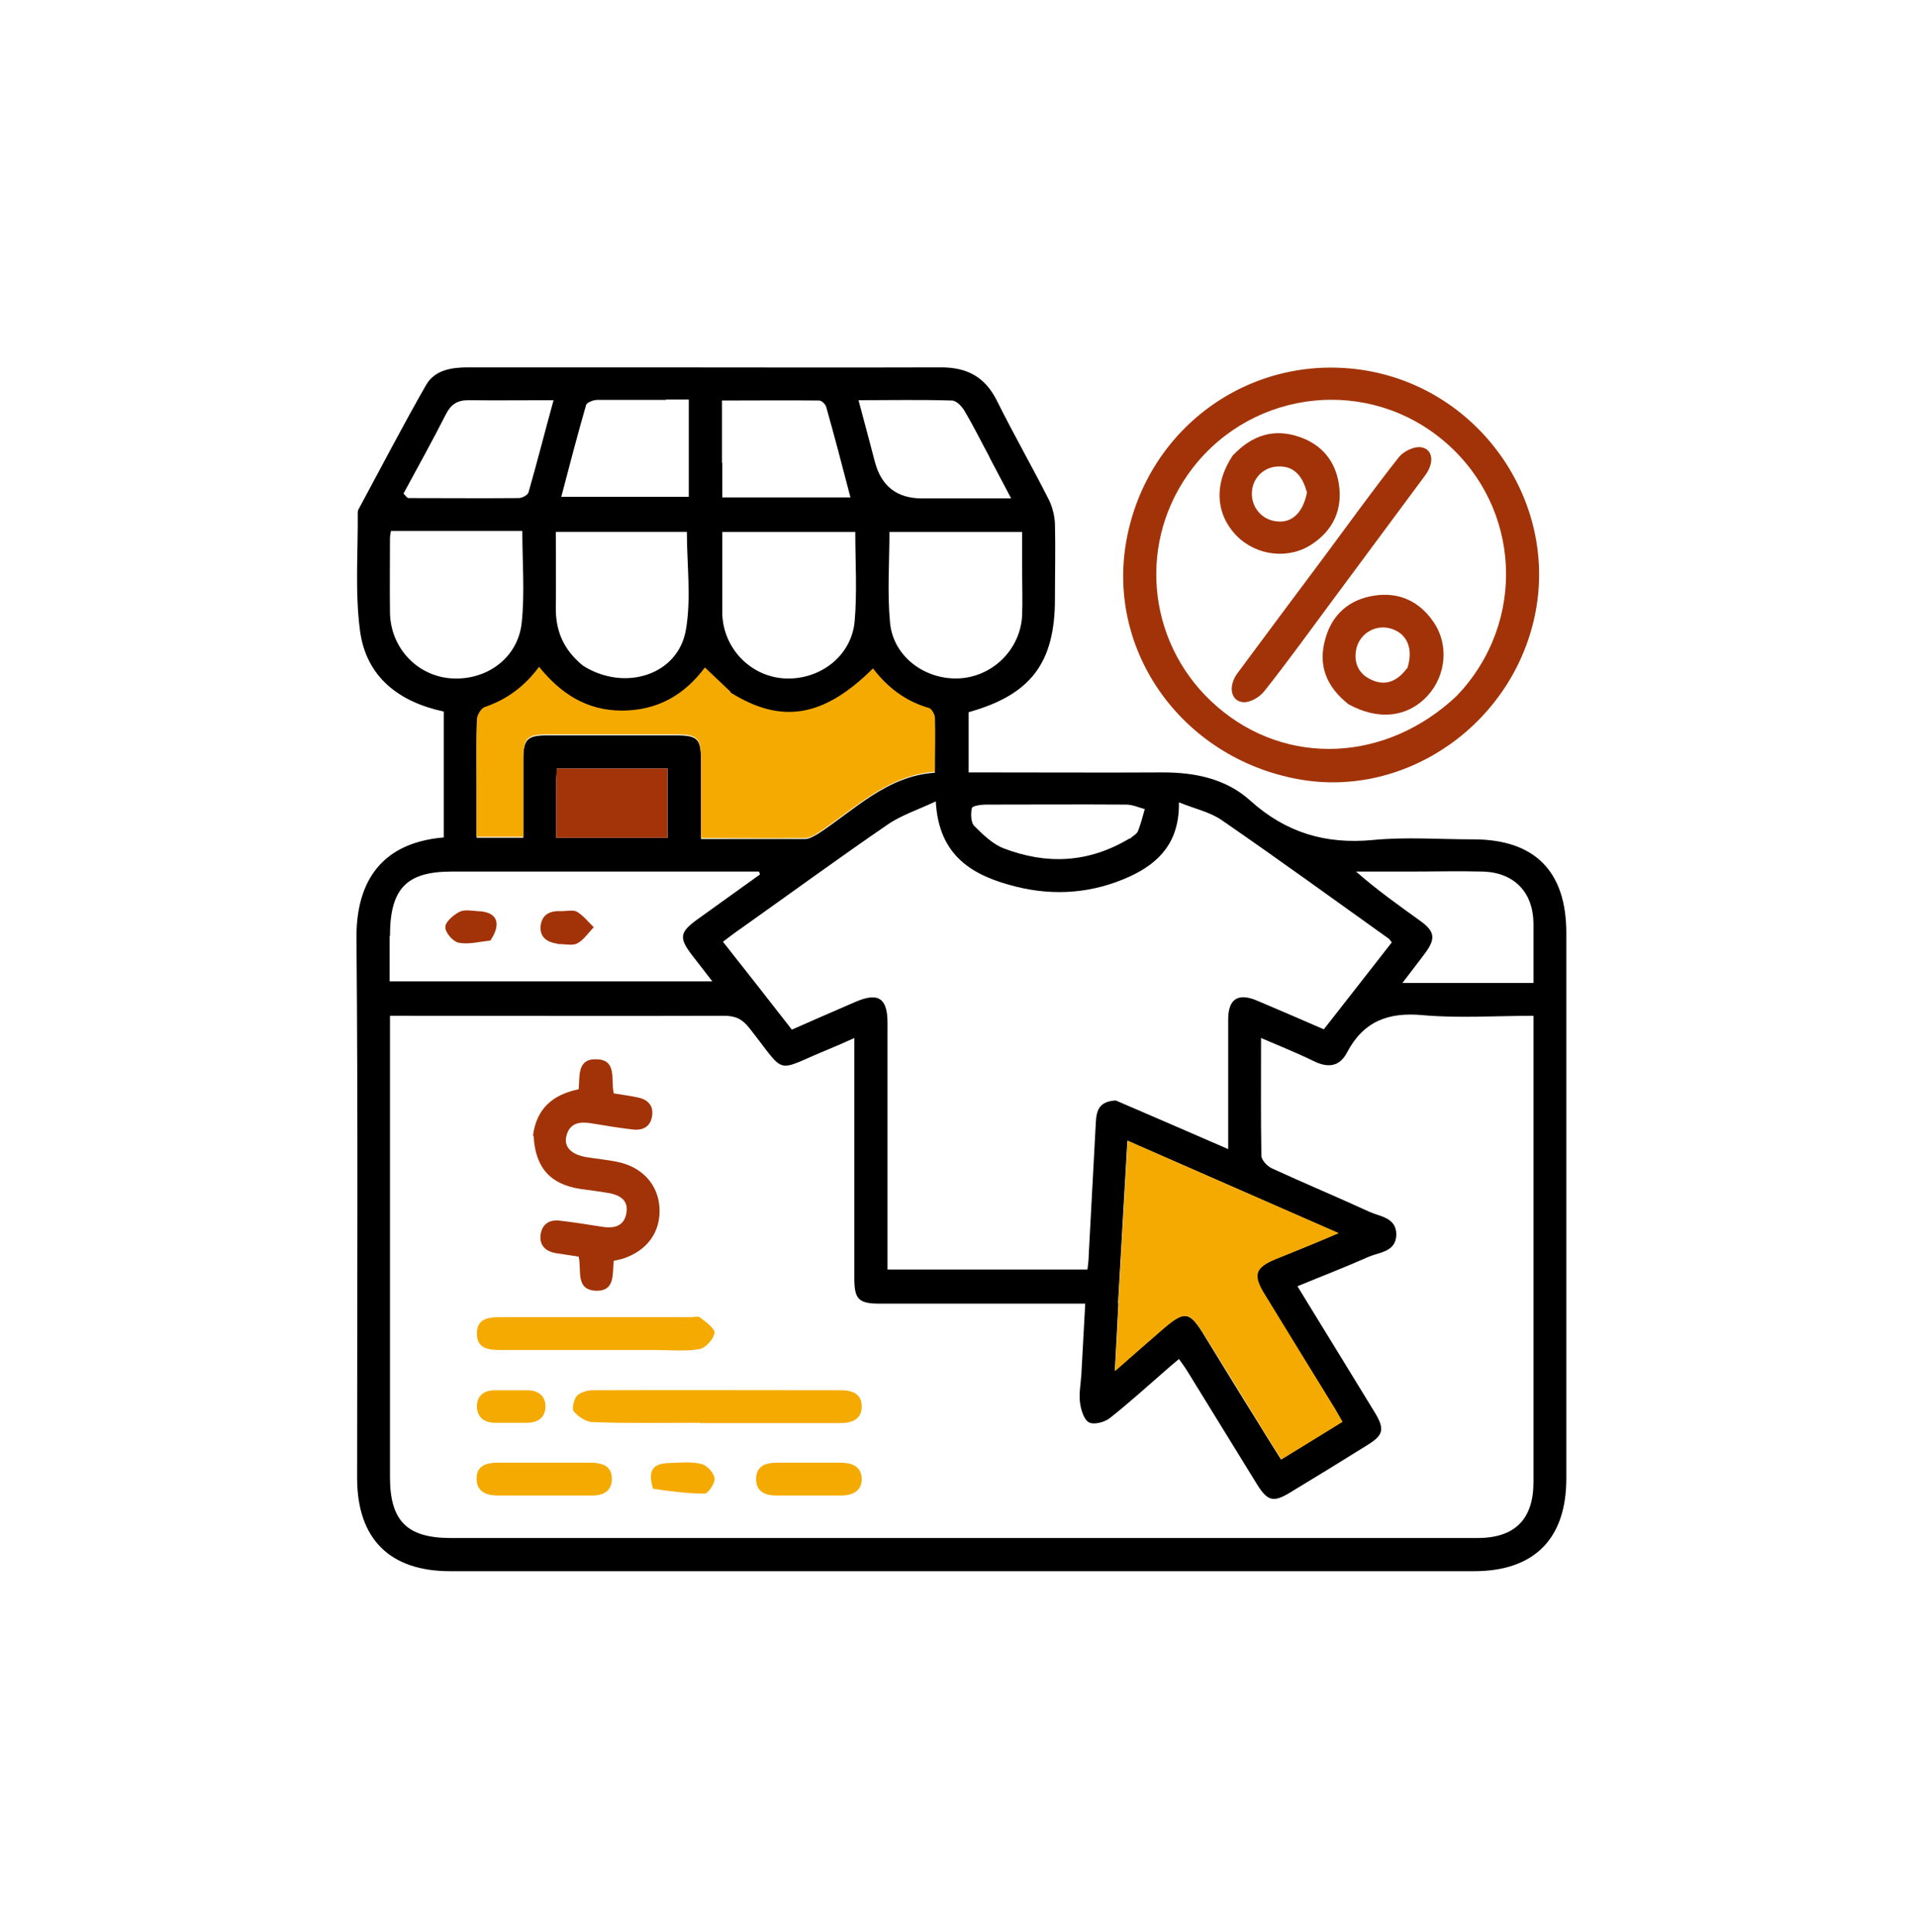 <?xml version="1.0" encoding="UTF-8"?>
<svg id="Layer_1" xmlns="http://www.w3.org/2000/svg" version="1.1" viewBox="0 0 595.3 600">
  <!-- Generator: Adobe Illustrator 29.5.1, SVG Export Plug-In . SVG Version: 2.1.0 Build 141)  -->
  <defs>
    <style>
      .st0 {
        fill: none;
      }

      .st1 {
        fill: #a3340a;
      }

      .st2 {
        fill: #f4aa00;
      }

      .st3 {
        fill: #a23308;
      }
    </style>
  </defs>
  <path d="M486.4,339.7c0,40.2,0,79.8,0,119.5,0,18.8-10,28.8-28.7,28.8-106,0-211.9,0-317.9,0-18.8,0-28.8-10-28.9-28.7,0-55.9.3-111.8-.2-167.6-.2-15.8,6-29.8,27.1-31.6v-39.1c-14-3-24.1-10.8-26-25.1-1.6-12-.6-24.4-.7-36.6,0-.5.1-1,.4-1.4,6.9-12.8,13.6-25.7,20.8-38.3,2.7-4.7,7.9-5.5,13.1-5.5,17.5,0,35,0,52.6,0,31.4,0,62.8.1,94.2,0,8.2,0,13.7,3,17.4,10.4,5.1,10.3,10.9,20.4,16.1,30.7,1.1,2.2,1.8,5,1.9,7.5.2,7.8,0,15.5,0,23.3,0,19.9-7.5,29.8-26.8,35.2v18.7h5.3c18.3,0,36.7.1,55,0,10.1,0,19.7,2,27.2,8.8,11,9.9,23.3,13.6,38,12.2,10.3-1,20.8-.2,31.2-.2,19.1,0,28.9,9.9,28.9,29.1,0,16.5,0,33.1,0,50.1M377.5,477.7c27.1,0,54.2,0,81.3,0,11.6,0,17.4-5.8,17.4-17.4,0-46.6,0-93.3,0-139.9,0-1.6,0-3.2,0-4.9-11.9,0-23.2.8-34.4-.2-10.7-1-18.4,1.9-23.5,11.6-2.4,4.6-6.1,4.8-10.5,2.6-5.1-2.5-10.4-4.6-16.2-7.1,0,12.7-.1,24.6.1,36.5,0,1.4,1.8,3.3,3.3,4,10,4.6,20.3,8.9,30.3,13.5,3.4,1.5,8.4,1.8,8.3,7.2-.2,5.3-5.3,5.3-8.7,6.8-7.2,3.2-14.5,6-22,9.1,8.2,13.4,16.1,26.2,23.9,39,3.3,5.4,2.9,7.2-2.3,10.4-8,5-16,9.9-24.1,14.8-5,3-6.8,2.5-10-2.6-7.1-11.5-14.2-23.1-21.3-34.6-.9-1.5-1.9-2.9-3-4.4-1.3,1.1-2.4,2-3.3,2.8-6,5.2-11.9,10.6-18.1,15.5-1.6,1.3-4.9,2.2-6.5,1.4-1.6-.8-2.5-3.9-2.8-6-.4-2.9.2-5.9.4-8.9.4-7.2.8-14.4,1.2-22-2.3,0-4.1,0-5.9,0-19.3,0-38.7,0-58,0-6.5,0-7.8-1.4-7.8-7.9,0-22.8,0-45.6,0-68.5v-6.1c-2.9,1.3-5.1,2.3-7.3,3.2-18,7.3-13.3,8.9-25.3-6.3-2.2-2.8-4.3-3.8-7.8-3.8-32.9.1-65.8,0-98.7,0-1.6,0-3.2,0-5.1,0v5.9c0,45.8,0,91.6,0,137.4,0,13.6,5.3,18.9,18.9,18.9,78.9,0,157.7,0,237.6,0M346.5,341.8c11.4,4.9,22.9,9.9,34.9,15.1,0-13.9,0-27.1,0-40.3,0-6.4,3.1-8.3,9-5.8,6.8,2.9,13.6,5.8,20.7,8.9,7.1-9.1,14.1-18,21.1-27-.4-.5-.7-1-1-1.2-17.2-12.3-34.3-24.7-51.7-36.7-3.7-2.6-8.5-3.6-13.4-5.6.2,12.3-6.1,18.8-15.2,23-11.3,5.2-23.3,6.2-35.3,3.2-13.3-3.3-24.1-9.3-25-26.5-5.5,2.6-10.8,4.3-15.1,7.3-15.3,10.5-30.2,21.4-45.3,32.1-1.9,1.3-3.7,2.7-5.7,4.2,7.3,9.2,14.3,18.2,21.4,27.3,6.8-3,13.2-5.8,19.7-8.6,7.1-3.1,10-1.2,10,6.4,0,23.8,0,47.6,0,71.4,0,1.8,0,3.5,0,5.3h62.1c.2-1.7.4-3.2.4-4.7.7-13.7,1.5-27.4,2.2-41.1.2-3.7,1.1-6.5,6.3-6.7M226.6,214.9c-2.5-2.4-5-4.7-7.7-7.3-6.5,8.6-14.9,13.3-25.8,13.4-10.9,0-19-5.3-25.7-13.6-4.6,6.2-10.1,10.2-16.9,12.5-1.1.4-2.4,2.5-2.4,3.9-.2,6.9-.1,13.9-.1,20.8,0,5.2,0,10.5,0,15.6h14.5c0-8.3,0-16.3,0-24.2,0-6.4,1.2-7.6,7.5-7.6,13.2,0,26.5,0,39.7,0,7,0,8,1,8,8.1,0,7.9,0,15.8,0,24.1,11.1,0,21.7,0,32.3,0,1.3,0,2.8-.9,4-1.6,11.5-7.5,21.4-18,36.3-19,0-6,0-11.5,0-16.9,0-1-.9-2.7-1.8-2.9-7.2-2.1-12.8-6.5-17.4-12.3-15.3,15.2-28.4,17.4-44.5,7.3M347.3,404.8c-.3,6.6-.7,13.3-1.1,21,5.4-4.7,9.9-8.6,14.3-12.5,7.5-6.5,8.8-6.3,13.8,2,5.6,9.1,11.2,18.3,16.9,27.4,2.1,3.5,4.3,6.9,6.6,10.6,6.6-4,12.7-7.8,19-11.7-1-1.7-1.8-3.1-2.6-4.5-7.3-11.8-14.5-23.6-21.8-35.5-3.5-5.7-2.7-7.9,3.6-10.5,3.4-1.4,6.7-2.7,10.1-4.1,2.9-1.2,5.8-2.4,9.5-4-22.4-9.8-43.7-19.2-65.5-28.7-1,16.9-1.9,33.2-2.9,50.4M121,290.7v14.1h100.2c-2.4-3.1-4.3-5.6-6.2-8-4.2-5.5-4-7.2,1.5-11.2,6.5-4.7,13-9.3,19.5-14-.1-.3-.2-.6-.3-.9-1.6,0-3.2,0-4.7,0-30.2,0-60.5,0-90.7,0-14,0-19.2,5.2-19.2,20M317.4,175.5v-10.3h-41.2c0,9.6-.7,19,.2,28.3,1,10.4,10.8,17.7,21.4,17.2,10.4-.5,19-8.9,19.6-19.4.2-4.9,0-9.9,0-15.8M224.3,181.4c0,3.1,0,6.3,0,9.4.4,10.6,8.7,19.2,19.1,19.9,11,.7,21-6.8,22-17.7.8-9.1.2-18.4.2-27.8h-41.3v16.1M181.1,206.8c12.9,8.1,29.5,2.9,31.9-11.2,1.7-9.8.3-20.2.3-30.4h-40.7c0,7.9.1,15.7,0,23.4-.1,7.2,2.3,13.2,8.5,18.2M152.3,164.9h-30.9c-.2,1.2-.3,1.6-.3,2.1,0,7.8-.1,15.5,0,23.3.2,11,8.5,19.7,19.1,20.4,10.9.7,20.6-6.3,21.8-17.2,1-9.3.2-18.7.2-28.6h-9.9M463.8,305.3h12.4c0-6.6,0-12.5,0-18.5-.1-9.7-6-15.8-15.7-16.1-7.6-.2-15.2,0-22.8,0-5.5,0-11.1,0-16.6,0,6.6,5.8,13.4,10.6,20.2,15.5,4.2,3.1,4.5,5.3,1.5,9.5-2.2,3-4.5,5.9-7.3,9.6,9.9,0,18.6,0,28.3,0M206.8,124.2c-7.1,0-14.2,0-21.3,0-1.2,0-3.3.8-3.5,1.6-2.7,9.4-5.2,18.9-7.7,28.5h39.6v-30.2c-2.2,0-4.2,0-7.1,0M224.3,143.7v10.8h39.8c-2.5-9.6-4.9-18.8-7.5-28-.2-.9-1.4-2.1-2.2-2.1-10-.1-20,0-30.2,0v19.4M125.2,153.2c.6.5,1.1,1.5,1.7,1.5,11.4,0,22.8.1,34.2,0,1,0,2.7-.9,3-1.7,2.7-9.4,5.1-18.9,7.8-28.7-9.4,0-17.9.1-26.5,0-3.5,0-5.4,1.4-6.9,4.3-4.1,8.1-8.5,16-13.2,24.7M307.3,142c-2.6-4.8-5-9.7-7.8-14.4-.8-1.4-2.5-3.2-3.9-3.2-9.5-.3-19-.1-29-.1,1.8,6.8,3.5,13,5.1,19.2q3,11.3,14.6,11.3h27.7c-2.4-4.6-4.4-8.3-6.7-12.7M172.7,244.1v16.1h34.6v-21.5h-34.4c0,1.6-.2,3-.2,5.4M350.9,260.5c.8-.8,2.1-1.4,2.5-2.4.9-2.2,1.4-4.5,2.1-6.8-1.9-.5-3.8-1.4-5.8-1.4-14.5-.1-29,0-43.6,0-1.5,0-4.2.4-4.3,1.1-.4,1.7-.3,4.4.7,5.5,2.7,2.7,5.8,5.7,9.2,7,13.1,5,26.1,4.7,39.1-3.1Z"/>
  <path class="st3" d="M424.9,115.2c34.9,6.3,58.4,40.3,52,74.6-6.5,34.7-40.1,58.4-73.8,52.2-35.9-6.6-59.6-39.6-53.3-74.2,6.5-35.6,39.6-58.9,75.1-52.6M452.4,216.1c.7-.7,1.3-1.5,2-2.2,20.4-23.8,16.9-59.1-7.7-78.3-24.5-19.1-60-13.7-77.9,11.9-15.9,22.8-12,53.8,9.3,72.1,21.5,18.5,52.4,17.2,74.3-3.5Z"/>
  <path class="st2" d="M226.9,215.1c15.8,9.9,28.9,7.7,44.2-7.5,4.5,5.9,10.1,10.2,17.4,12.3.8.2,1.7,1.9,1.8,2.9.2,5.4,0,10.9,0,16.9-14.9,1.1-24.8,11.5-36.3,19-1.2.8-2.6,1.6-4,1.6-10.6.1-21.1,0-32.3,0,0-8.3,0-16.2,0-24.1,0-7.1-1-8.1-8-8.1-13.2,0-26.5,0-39.7,0-6.4,0-7.5,1.2-7.5,7.6,0,7.9,0,15.8,0,24.2h-14.5c0-5.1,0-10.3,0-15.6,0-6.9-.1-13.9.1-20.8,0-1.4,1.3-3.5,2.4-3.9,6.8-2.3,12.3-6.3,16.9-12.5,6.7,8.3,14.8,13.6,25.7,13.6,10.9,0,19.3-4.7,25.8-13.4,2.7,2.6,5.2,4.9,7.9,7.5Z"/>
  <path class="st2" d="M347.3,404.3c1-16.8,1.9-33.1,2.9-50,21.8,9.6,43.1,18.9,65.5,28.7-3.7,1.6-6.6,2.8-9.5,4-3.4,1.4-6.7,2.7-10.1,4.1-6.2,2.6-7,4.8-3.6,10.5,7.2,11.8,14.5,23.6,21.8,35.5.9,1.4,1.6,2.8,2.6,4.5-6.3,3.9-12.5,7.7-19,11.7-2.3-3.7-4.5-7.1-6.6-10.6-5.6-9.1-11.2-18.3-16.9-27.4-5.1-8.3-6.3-8.5-13.8-2-4.5,3.9-8.9,7.7-14.3,12.5.4-7.8.8-14.4,1.1-21.5Z"/>
  <path class="st1" d="M172.7,243.6c0-1.9.2-3.3.2-4.9h34.4v21.5h-34.6c0-5.4,0-10.8,0-16.6Z"/>
  <path class="st0" d="M452.1,216.4c-21.6,20.4-52.5,21.7-74,3.2-21.2-18.3-25.2-49.3-9.3-72.1,17.9-25.6,53.4-31,77.9-11.9,24.6,19.2,28.1,54.6,7.7,78.3-.6.8-1.3,1.5-2.2,2.5M410.8,173.5c-8.9,11.9-17.8,23.8-26.6,35.7-2.9,3.9-1.9,8.6,2,8.9,2.1.1,5-1.6,6.4-3.4,7.2-9.2,14.1-18.7,21.1-28.1,9.6-13,19.3-25.9,28.9-39,2.9-3.9,2.4-8.2-1.4-8.7-2.1-.3-5.4,1.3-6.8,3.1-7.9,10.1-15.5,20.6-23.6,31.5M419,218.9c9.1,5,18.1,3.9,24.4-2.9,5.8-6.3,6.6-15.9,1.7-22.9-4.4-6.4-10.7-9.3-18.4-8.1-7.7,1.2-12.9,5.7-15.1,13.3-2.3,8.2.3,14.9,7.5,20.7M382.7,141.6c-5.9,8.6-5.4,18.1,1.2,24.9,6.2,6.4,16.3,7.5,23.6,2.5,6.5-4.4,9.3-10.7,8.2-18.4-1-7.4-5.3-12.4-12.3-14.8-7.8-2.7-14.6-.7-20.7,5.8Z"/>
  <path class="st3" d="M165.5,352.8c1.1-8.6,6.2-12.8,14.2-14.5.4-3.8-.6-9.4,5.3-9.3,6.8,0,4.6,6.3,5.6,10.6,2.4.4,4.8.7,7.2,1.2,3.2.6,5.2,2.4,4.7,5.8-.5,3.4-2.9,4.6-6.1,4.2-4.3-.5-8.5-1.2-12.7-1.9-3.6-.6-6.8-.2-7.8,3.9-.9,3.4,1.5,5.8,6.2,6.6,3.1.5,6.2.8,9.3,1.4,7.9,1.5,13,7,13.4,14.4.4,7.5-3.9,13.4-11.6,15.8-.8.2-1.6.4-2.6.6-.5,3.8.6,9.4-5.4,9.3-6.7-.2-4.5-6.4-5.5-10.6-2.4-.4-4.8-.7-7.2-1.1-3.2-.6-5.1-2.5-4.6-5.9.5-3.1,2.7-4.5,5.7-4.2,4.4.5,8.8,1.2,13.2,1.9,3.6.6,6.9.1,7.7-4.1.8-4.3-2.2-5.8-5.8-6.4-2.8-.5-5.6-.8-8.3-1.2-9.5-1.4-14.2-6.6-14.7-16.6Z"/>
  <path class="st2" d="M217.3,441.9c-11.4,0-22.3.2-33.2-.2-2.1,0-4.5-1.7-5.9-3.3-.7-.8,0-3.7.9-4.8,1-1.1,3.2-1.8,4.8-1.8,25.8-.1,51.6,0,77.3,0,3.7,0,6.5,1.3,6.4,5.2-.1,3.9-3.1,5-6.7,5-14.4,0-28.8,0-43.6,0Z"/>
  <path class="st2" d="M203.4,419.3c-16.3,0-32.2,0-48,0-3.8,0-7.4-.5-7.3-5.2,0-4.7,3.8-5,7.5-5,19.6,0,39.3,0,58.9,0,1,0,2.3-.4,2.9.1,1.8,1.4,4.6,3.4,4.5,4.8-.3,1.9-2.7,4.6-4.6,5-4.3.8-8.9.3-13.8.3Z"/>
  <path class="st2" d="M178.5,464.5c-8.2,0-15.9,0-23.7,0-3.7,0-6.8-1.1-6.8-5.3,0-4,3.1-4.9,6.6-4.9,9.5,0,19.1,0,28.6,0,3.7,0,6.9.9,6.8,5.2-.1,3.9-3,5.1-6.6,5-1.5,0-3,0-4.9,0Z"/>
  <path class="st2" d="M261.4,464.5c-7,0-13.6,0-20.2,0-3.6,0-6.4-1.2-6.4-5.1,0-4,2.9-5.1,6.4-5.1,6.6,0,13.1,0,19.7,0,3.5,0,6.5,1,6.7,4.9.1,3.5-2.3,5.2-6.2,5.3Z"/>
  <path class="st2" d="M202.8,462.4c-1.7-5.6-.2-7.9,5.1-8,3.3-.1,6.7-.5,9.9.3,1.7.4,3.9,2.7,4.1,4.5.2,1.4-2,4.7-3.1,4.7-5.2,0-10.5-.7-16-1.5Z"/>
  <path class="st2" d="M157.8,431.8c2.3,0,4.1,0,5.9,0,3.3,0,5.6,1.6,5.7,4.9,0,3.6-2.4,5.2-5.8,5.2-3.3,0-6.6,0-9.9,0-3.2,0-5.5-1.6-5.6-5,0-3.4,2.1-5,5.4-5.1,1.3,0,2.6,0,4.4,0Z"/>
  <path class="st3" d="M173.1,293.1c-3.6-.5-5.6-2.3-5.2-5.7.5-3.6,3.2-4.6,6.5-4.4,1.6,0,3.6-.5,4.8.2,2,1.2,3.5,3.2,5.2,4.8-1.7,1.7-3.1,3.9-5.1,5-1.5.8-3.8.2-6.2.2Z"/>
  <path class="st3" d="M152.4,292.1c-3.6.4-6.9,1.3-10,.7-1.8-.4-4.2-3.2-4.1-4.9,0-1.6,2.5-3.7,4.4-4.7,1.6-.8,3.9-.3,5.8-.2,5.8.2,7.4,3.7,3.8,9.1Z"/>
  <path class="st3" d="M411,173.2c7.9-10.6,15.4-21.1,23.4-31.2,1.4-1.8,4.7-3.4,6.8-3.1,3.8.5,4.3,4.8,1.4,8.7-9.6,13-19.3,26-28.9,39-7,9.4-13.8,18.9-21.1,28.1-1.4,1.8-4.3,3.5-6.4,3.4-4-.2-4.9-4.9-2-8.9,8.8-11.9,17.7-23.8,26.8-36Z"/>
  <path class="st3" d="M418.7,218.7c-6.9-5.5-9.5-12.2-7.1-20.4,2.1-7.5,7.4-12.1,15.1-13.3,7.7-1.2,14,1.7,18.4,8.1,4.9,7,4,16.6-1.7,22.9-6.2,6.8-15.3,7.9-24.7,2.7M437,207.6c2.1-6.3-.2-11.2-5.6-12.5-4.7-1.1-9.5,2-10.3,6.9-.7,4,.9,7.3,4.5,9,4.2,2.1,8,1,11.3-3.4Z"/>
  <path class="st3" d="M383,141.3c5.9-6.2,12.7-8.3,20.5-5.6,7,2.4,11.2,7.5,12.3,14.8,1.1,7.7-1.7,14-8.2,18.4-7.3,5-17.4,3.8-23.6-2.5-6.6-6.8-7.1-16.3-1-25.2M405.8,152.8c-1.5-5.6-4.5-8.2-9.1-7.9-4.2.2-7.5,3.4-7.9,7.5-.5,4.7,2.7,8.9,7.4,9.5,4.8.7,8.4-2.4,9.7-9.1Z"/>
  <path class="st0" d="M436.8,207.9c-3.1,4.1-6.9,5.2-11.1,3.1-3.6-1.8-5.2-5-4.5-9,.8-4.9,5.6-8,10.3-6.9,5.4,1.3,7.6,6.2,5.4,12.8Z"/>
  <path class="st0" d="M405.8,153.2c-1.2,6.3-4.9,9.4-9.7,8.7-4.7-.7-7.9-4.9-7.4-9.5.5-4.1,3.8-7.2,7.9-7.5,4.6-.3,7.6,2.3,9.1,8.3Z"/>
</svg>